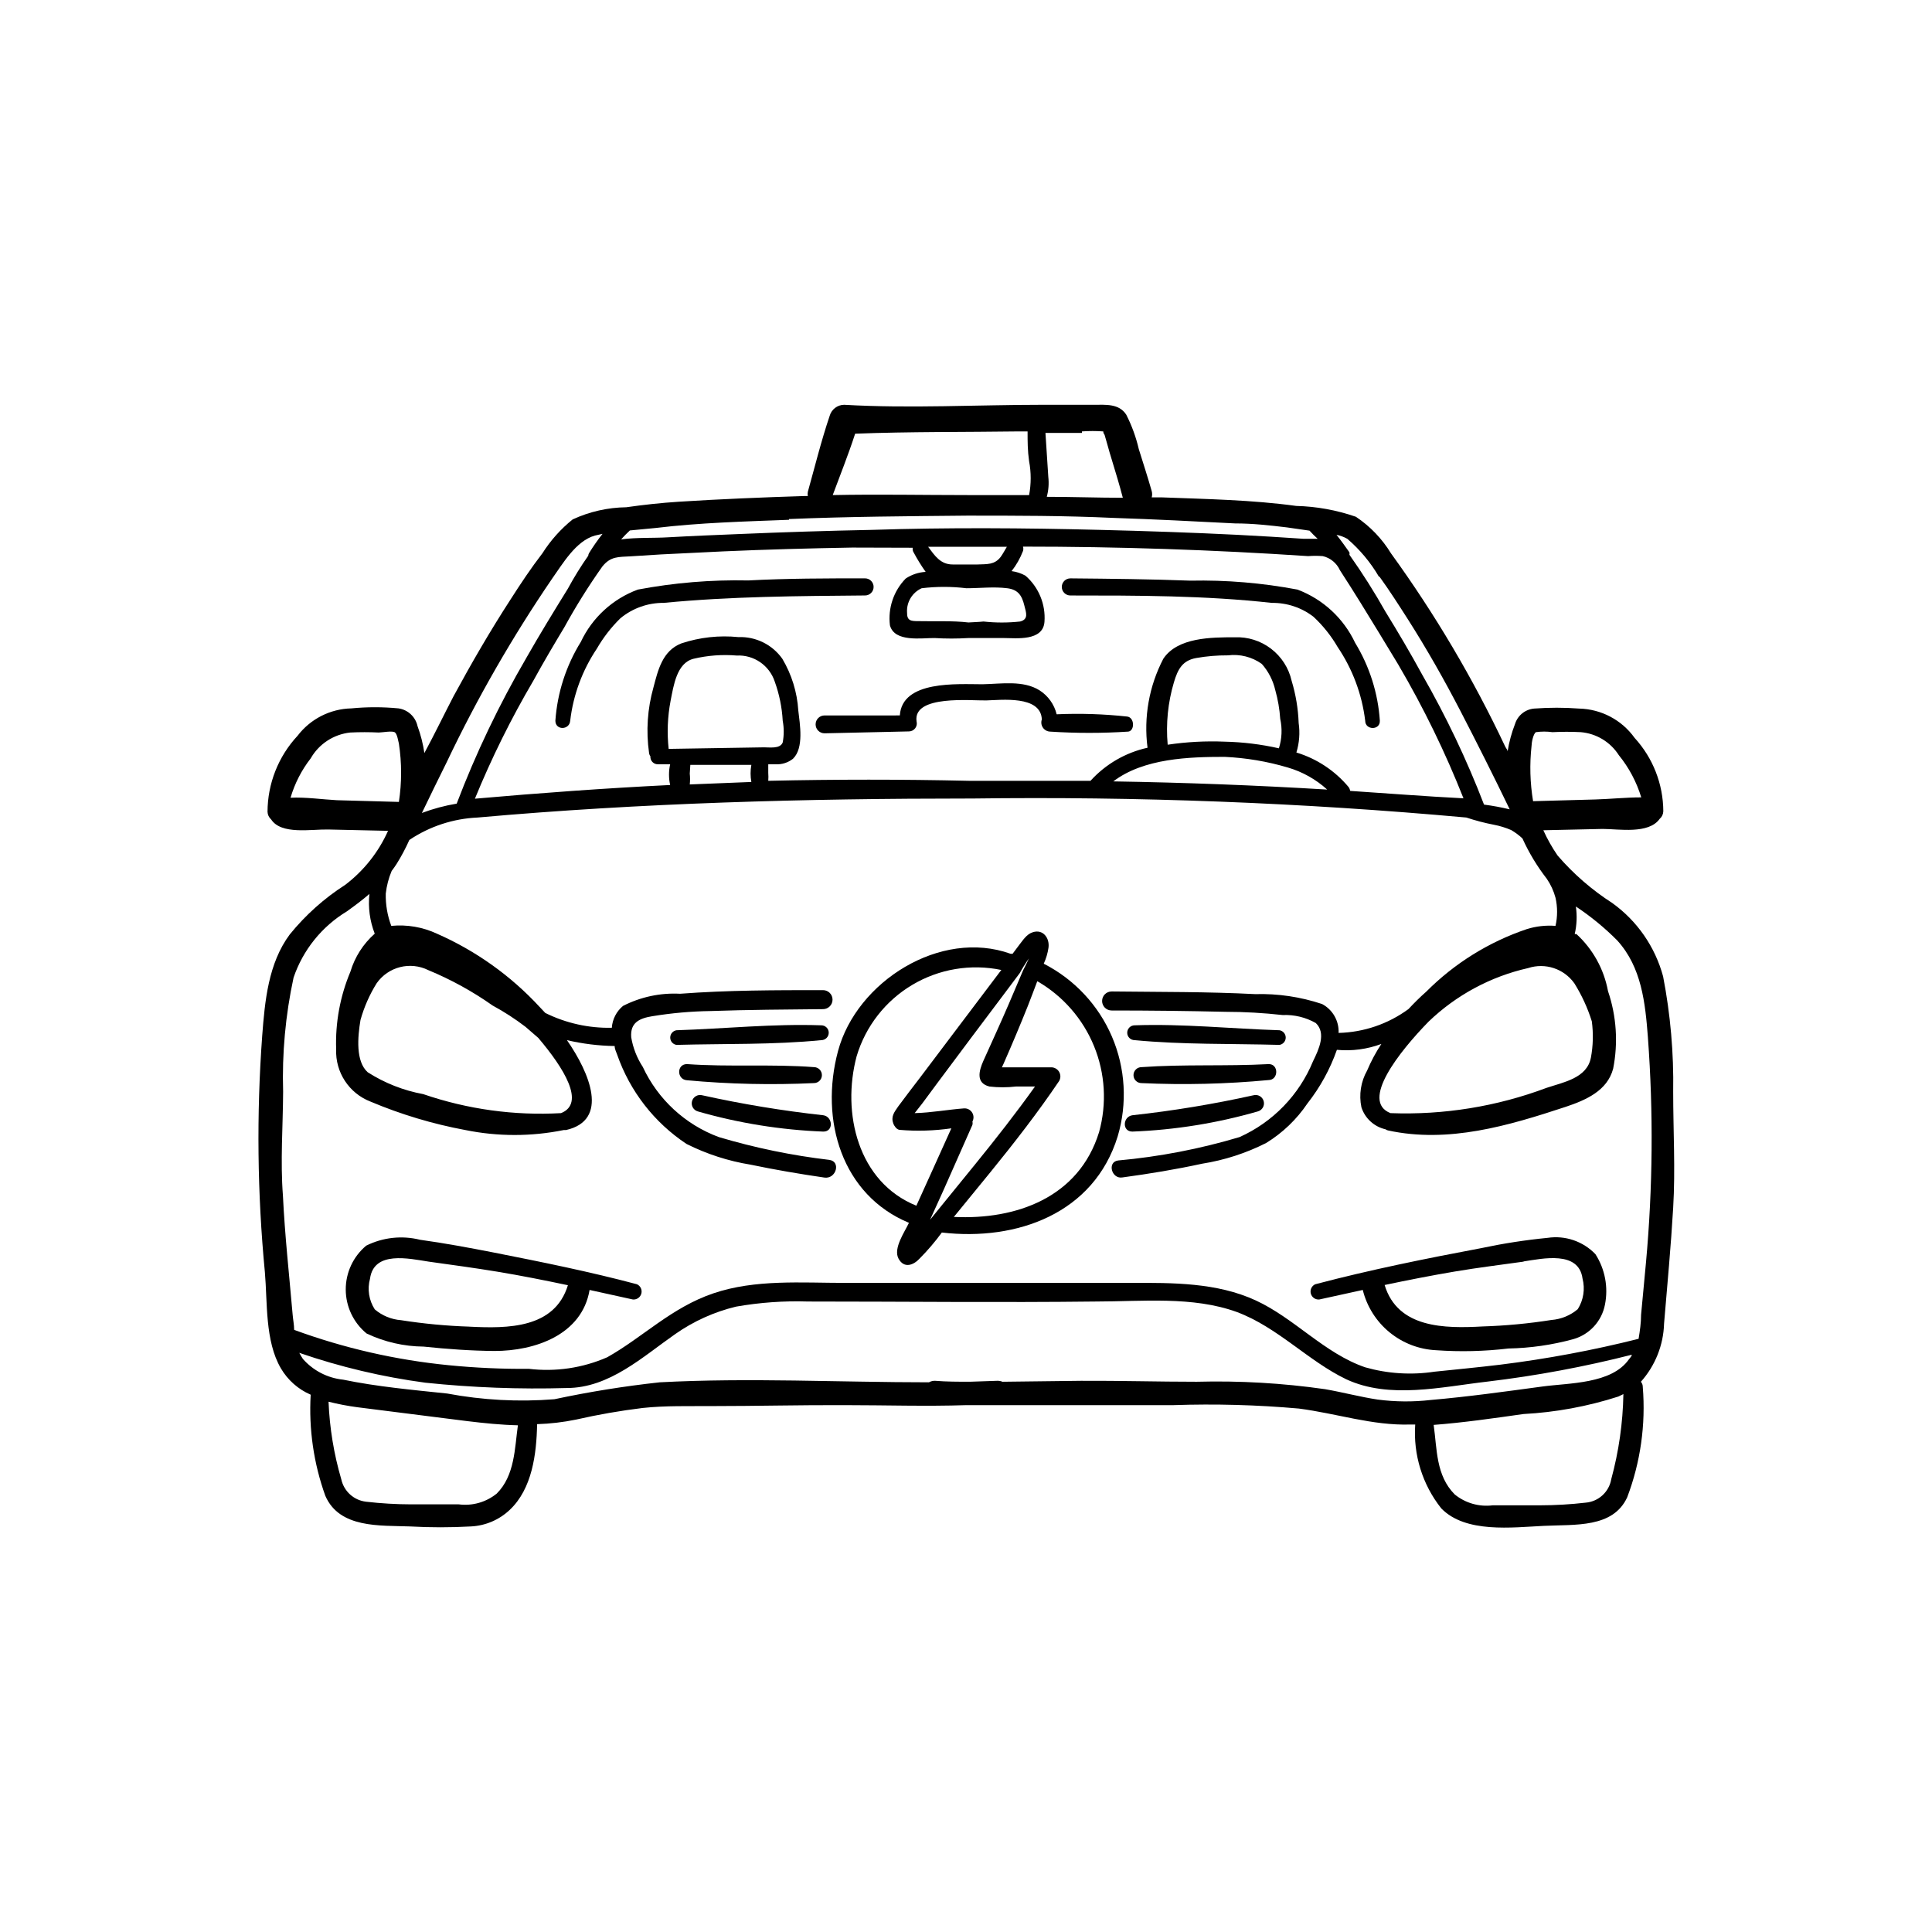 <?xml version="1.0" encoding="UTF-8"?>
<!-- Uploaded to: SVG Repo, www.svgrepo.com, Generator: SVG Repo Mixer Tools -->
<svg fill="#000000" width="800px" height="800px" version="1.1" viewBox="144 144 512 512" xmlns="http://www.w3.org/2000/svg">
 <g>
  <path d="m384.88 468.06c-1.059 2.316-4.231 6.75-2.769 9.473 1.461 2.719 3.981 1.762 5.594 0 2.133-2.148 4.106-4.457 5.894-6.902 19.902 2.316 40.305-5.039 46.602-25.492 2.594-8.715 2.055-18.062-1.523-26.418-3.582-8.359-9.977-15.195-18.074-19.328 0.617-1.344 1.043-2.769 1.258-4.234 0.352-2.57-1.461-5.039-4.231-4.082-1.562 0.504-2.519 2.066-3.477 3.273l-1.812 2.418h-0.504c-18.59-6.699-40.809 7.356-45.746 25.746s1.055 38.191 18.789 45.547zm50.383-24.031c-5.34 17.332-21.965 23.277-38.492 22.469l0.504-0.605 9.219-11.285c6.348-7.809 12.543-15.77 18.188-24.133v0.004c0.43-0.746 0.434-1.66 0.008-2.406-0.426-0.746-1.215-1.211-2.07-1.223h-9.371-3.727l0.504-1.109c2.215-5.039 4.332-10.078 6.348-15.113 0.855-2.215 1.715-4.434 2.519-6.602h-0.004c6.781 3.906 12.07 9.957 15.035 17.199 2.965 7.242 3.434 15.266 1.34 22.805zm-18.59-46.047c-0.656 1.512-1.512 3.023-1.715 3.578l-3.625 8.512c-2.168 5.039-4.484 10.078-6.75 15.113-1.16 2.621-2.016 5.844 1.613 6.75l-0.004 0.004c2.344 0.273 4.711 0.273 7.055 0h5.039c-5.039 7.055-10.328 13.805-15.77 20.504l-9.219 11.336-2.82 3.477 3.68-8.113 7.559-17.078h-0.008c0.066-0.281 0.066-0.574 0-0.855 0.402-0.754 0.367-1.664-0.094-2.387-0.457-0.719-1.27-1.137-2.121-1.09-4.133 0.301-8.766 1.16-13.098 1.258l2.016-2.57 4.18-5.644 8.918-11.941 8.562-11.383 4.231-5.644c0.254-0.551 1.312-2.312 2.371-3.824zm-45.645 25.895c2.371-7.914 7.629-14.648 14.727-18.871 7.098-4.227 15.523-5.637 23.613-3.953l-0.352 0.453-10.883 14.41-10.379 13.754c-1.914 2.519-3.879 5.039-5.691 7.508-1.109 1.613-2.016 2.719-1.309 4.637 0.301 0.656 0.805 1.461 1.613 1.613l-0.008-0.004c4.586 0.391 9.203 0.254 13.758-0.402-3.074 6.852-6.195 13.703-9.27 20.504-15.469-6.246-19.852-24.535-15.82-39.648z"/>
  <path d="m241.15 497.39c4.723 2.242 9.883 3.43 15.113 3.473 6.246 0.656 12.543 1.109 18.793 1.16 10.73 0 23.176-4.281 25.191-16.172l11.438 2.519h-0.004c1.035 0.117 2-0.539 2.277-1.543 0.277-1.004-0.219-2.059-1.168-2.488-12.496-3.324-25.191-5.894-37.988-8.414-6.449-1.258-12.949-2.469-19.496-3.375-4.789-1.191-9.844-0.637-14.258 1.562-3.453 2.887-5.441 7.16-5.422 11.66s2.043 8.758 5.523 11.617zm0.906-14.508c1.008-7.508 10.328-5.34 15.566-4.535 6.098 0.855 12.141 1.664 18.238 2.672s12.445 2.266 18.641 3.578c-3.527 11.488-15.922 11.488-26.047 10.984v-0.008c-6.09-0.191-12.164-0.766-18.188-1.711-2.562-0.195-5-1.199-6.953-2.871-1.551-2.402-2.008-5.352-1.258-8.113z"/>
  <path d="m493.66 488.37 11.488-2.519c1.09 4.402 3.57 8.332 7.074 11.211 3.504 2.875 7.844 4.547 12.371 4.762 6.383 0.453 12.793 0.301 19.145-0.457 5.809-0.109 11.578-0.941 17.18-2.469 4.316-1.215 7.574-4.766 8.414-9.168 0.918-4.609 0.016-9.395-2.519-13.352-3.273-3.422-8.012-5.039-12.695-4.332-5.906 0.578-11.777 1.488-17.582 2.723-14.711 2.769-29.473 5.742-43.984 9.574v-0.004c-0.945 0.43-1.441 1.484-1.168 2.488 0.277 1.004 1.242 1.66 2.277 1.543zm54.109-10.078c5.039-0.754 14.609-2.922 15.617 4.535 0.715 2.762 0.258 5.695-1.258 8.113-1.973 1.672-4.426 2.676-7.004 2.871-6.019 0.949-12.094 1.52-18.188 1.711-10.078 0.555-22.52 0.504-25.996-10.984 6.195-1.309 12.395-2.519 18.641-3.578 6.246-1.055 12.141-1.758 18.188-2.617z"/>
  <path d="m587.41 464.03c0.605-10.078 0-20.453 0-30.73 0.172-10.242-0.723-20.473-2.668-30.531-2.113-7.836-6.863-14.707-13.453-19.445-5.418-3.481-10.305-7.723-14.508-12.598-1.457-2.117-2.723-4.359-3.781-6.699l15.719-0.352c4.231 0 12.191 1.461 15.113-2.672h0.004c0.586-0.508 0.934-1.238 0.957-2.016-0.035-7.203-2.746-14.133-7.609-19.445-3.398-4.746-8.828-7.617-14.66-7.762-3.992-0.301-8-0.301-11.992 0-2.348 0.219-4.336 1.828-5.035 4.082-0.91 2.344-1.57 4.773-1.965 7.254 0-0.402-0.453-0.855-0.656-1.309-8.469-17.945-18.586-35.066-30.23-51.137-2.363-3.879-5.543-7.199-9.32-9.723-5.094-1.766-10.43-2.734-15.816-2.871-11.738-1.613-23.781-1.812-35.57-2.266h-2.719l-0.004-0.004c0.148-0.543 0.148-1.117 0-1.66-1.059-3.727-2.266-7.406-3.426-11.133v-0.004c-0.734-3.16-1.852-6.223-3.324-9.117-1.914-2.973-5.441-2.621-8.566-2.621h-13.449c-17.531 0-35.266 1.008-52.75 0-1.781 0.02-3.336 1.211-3.828 2.922-2.266 6.699-3.93 13.504-5.793 20.152-0.074 0.367-0.074 0.742 0 1.109h-0.957c-11.082 0.352-22.219 0.805-33.301 1.512-4.637 0.301-9.27 0.805-13.855 1.461-4.91 0.062-9.754 1.16-14.207 3.223-3.144 2.531-5.852 5.562-8.012 8.969-3.023 3.93-5.742 8.012-8.414 12.191-5.391 8.312-10.328 16.828-15.113 25.645-2.621 5.039-5.039 10.078-7.758 15.113-0.355-2.441-0.961-4.836-1.816-7.152-0.539-2.457-2.547-4.324-5.035-4.688-4.156-0.402-8.34-0.402-12.496 0-5.609 0.125-10.855 2.797-14.258 7.258-5.098 5.473-7.941 12.672-7.961 20.152 0.027 0.773 0.375 1.504 0.957 2.016 2.672 4.133 10.68 2.57 15.113 2.672l15.871 0.352v-0.004c-2.519 5.644-6.418 10.562-11.336 14.309-5.574 3.57-10.539 8.012-14.711 13.152-5.691 7.656-6.602 17.633-7.305 26.852-1.527 20.855-1.293 41.805 0.707 62.625 0.707 8.062 0 18.238 4.231 25.492 1.82 3.121 4.59 5.574 7.91 7.004-0.527 9.102 0.793 18.219 3.879 26.801 3.777 8.664 14.461 7.809 22.418 8.113 5.387 0.301 10.789 0.301 16.172 0 3.84-0.188 7.488-1.742 10.281-4.387 5.945-5.594 7.106-14.812 7.254-22.723v0.004c3.469-0.109 6.926-0.512 10.328-1.211 5.82-1.324 11.707-2.352 17.633-3.074 6.098-0.656 12.242-0.453 18.391-0.504 11.688 0 23.375-0.301 35.266-0.25 10.68 0 21.41 0.352 32.145 0h28.719 26.148-0.004c11.09-0.379 22.195-0.074 33.25 0.906 10.078 1.309 19.445 4.535 29.523 4.231h1.309c-0.551 8.012 1.91 15.934 6.902 22.219 6.449 6.648 18.793 5.039 27.156 4.637s18.34 0.605 22.117-7.559c3.531-9.312 4.941-19.293 4.133-29.219 0.016-0.52-0.168-1.02-0.504-1.41 3.801-4.254 5.981-9.715 6.144-15.418 0.859-10.227 1.816-20.457 2.418-30.734zm-21.816-39.699c-1.059 5.391-7.203 6.449-11.738 7.961h0.004c-13.207 4.953-27.27 7.231-41.363 6.699-8.113-3.176 2.367-16.324 10.078-24.234l-0.004 0.004c7.336-7.059 16.469-11.973 26.402-14.211 4.523-1.477 9.48 0.156 12.242 4.031 1.969 3.148 3.523 6.535 4.633 10.078 0.43 3.215 0.348 6.481-0.25 9.672zm-15.715-82.676c0-0.754 0.402-3.125 1.16-3.629l-0.004 0.004c1.457-0.203 2.93-0.203 4.383 0 2.504-0.129 5.008-0.129 7.508 0 4.125 0.352 7.852 2.606 10.078 6.094 2.688 3.309 4.707 7.106 5.945 11.188-4.031 0-8.414 0.453-12.191 0.555l-16.473 0.453-0.004-0.004c-0.805-4.844-0.941-9.777-0.402-14.66zm-40.305-44.84c2.621 3.629 5.039 7.406 7.457 11.184 5.039 7.91 9.672 16.07 14.008 24.434 4.332 8.363 8.816 17.281 13.047 26.047v0.004c-2.246-0.535-4.516-0.957-6.805-1.258-4.566-11.875-10.039-23.379-16.371-34.41-3.074-5.644-6.348-11.184-9.723-16.676h-0.004c-2.926-5.199-6.121-10.246-9.57-15.117 0.039-0.215 0.039-0.438 0-0.652-1.109-1.562-2.215-3.125-3.426-4.637 1.008 0.199 1.977 0.555 2.871 1.059 3.324 2.856 6.152 6.242 8.363 10.023zm-54.461 27.965c1.008-3.375 2.215-5.742 5.894-6.398 2.777-0.488 5.59-0.723 8.41-0.707 3.168-0.398 6.371 0.41 8.969 2.266 1.758 1.984 2.984 4.375 3.578 6.953 0.699 2.484 1.137 5.035 1.309 7.609 0.57 2.59 0.449 5.281-0.352 7.809-4.715-1.066-9.527-1.656-14.359-1.762-5.051-0.211-10.113 0.059-15.113 0.805-0.5-5.582 0.062-11.207 1.664-16.574zm13.449 19.797c5.668 0.262 11.285 1.207 16.727 2.824 3.875 1.129 7.441 3.129 10.43 5.844-18.875-1.141-37.77-1.863-56.68-2.168 8.062-6.144 20.152-6.5 29.523-6.5zm33.25 8.969h0.004c-0.078-0.363-0.23-0.711-0.457-1.008-3.617-4.312-8.414-7.484-13.801-9.117 0.777-2.527 0.984-5.195 0.602-7.809-0.137-3.793-0.762-7.555-1.863-11.188-0.766-3.391-2.699-6.402-5.461-8.512-2.762-2.109-6.18-3.18-9.652-3.023-6.098 0-15.113 0-18.895 5.691-3.769 7.246-5.231 15.477-4.18 23.578-5.824 1.285-11.109 4.348-15.117 8.766h-31.891-0.352c-17.668-0.402-35.383-0.402-53.152 0 0.055-0.703 0.055-1.41 0-2.113v-2.266l2.016-0.004c1.637 0.078 3.25-0.441 4.535-1.461 2.973-2.871 1.812-9.219 1.41-12.797-0.301-4.836-1.754-9.535-4.231-13.703-2.66-3.762-7.039-5.922-11.641-5.742-5.098-0.516-10.25 0.051-15.113 1.664-5.039 1.965-6.195 7.106-7.406 11.688-1.59 5.633-1.984 11.535-1.16 17.328 0.035 0.332 0.156 0.645 0.355 0.91-0.043 0.555 0.152 1.102 0.535 1.504 0.383 0.406 0.922 0.625 1.48 0.609h3.223c-0.406 1.809-0.406 3.684 0 5.492-17.281 0.855-34.562 2.117-51.742 3.629 4.406-10.77 9.574-21.207 15.469-31.238 2.621-4.785 5.391-9.473 8.211-14.156 3.051-5.562 6.414-10.945 10.078-16.121 2.215-2.769 4.281-2.519 7.559-2.719l8.062-0.504 16.473-0.805c11.387-0.504 22.773-0.805 34.109-1.008l16.066 0.047c-0.082 0.477 0.027 0.965 0.305 1.359 0.934 1.746 1.977 3.426 3.121 5.039-1.887 0.102-3.715 0.711-5.289 1.762-3.203 3.285-4.738 7.844-4.18 12.395 1.211 4.586 8.465 3.324 11.84 3.375 2.969 0.176 5.945 0.176 8.914 0h9.523c3.125 0 10.328 0.906 10.68-4.332 0.332-4.629-1.535-9.145-5.035-12.191-1.137-0.637-2.387-1.047-3.68-1.211 1.266-1.617 2.285-3.418 3.023-5.34 0.117-0.375 0.117-0.781 0-1.156 25.191 0 50.383 0.84 75.57 2.519 1.293-0.102 2.59-0.102 3.879 0 2.008 0.469 3.684 1.848 4.535 3.727 1.863 2.871 3.68 5.742 5.492 8.664 3.375 5.441 6.699 10.934 10.078 16.523l-0.004 0.004c6.625 11.297 12.367 23.086 17.18 35.266-10.023-0.504-20-1.309-30.023-1.965zm-180.61-11.082c-0.461-4.234-0.293-8.516 0.504-12.699 0.805-4.031 1.613-10.078 6.098-11.184h-0.004c3.746-0.887 7.606-1.176 11.438-0.855 4.531-0.23 8.652 2.598 10.078 6.902 1.203 3.34 1.918 6.836 2.113 10.379 0.355 1.898 0.355 3.844 0 5.742-0.707 1.812-3.527 1.258-5.34 1.309zm5.742 4.231h16.172c-0.273 1.5-0.273 3.035 0 4.535l-16.324 0.656 0.004-0.004c0.102-0.953 0.102-1.914 0-2.871zm73.707-37.734c-4.281-0.504-8.766-0.25-13.047-0.352-2.117 0-3.273 0-3.223-2.316l-0.004-0.004c-0.156-2.731 1.387-5.273 3.879-6.398 3.934-0.477 7.91-0.477 11.84 0 3.578 0 7.254-0.453 10.832 0 2.82 0.352 3.879 1.863 4.535 4.586 0.453 1.812 1.211 3.629-1.109 4.231-3.231 0.355-6.492 0.355-9.723 0-1.309 0.152-2.668 0.152-3.981 0.254zm2.418-15.367h-6.602c-3.223 0-4.734-2.316-6.5-4.684h20.859c-0.555 0.906-1.008 1.812-1.664 2.719-1.609 2.066-3.574 1.863-6.094 1.965zm27.66-35.266c1.879-0.133 3.766-0.133 5.644 0 0 0 0 0.504 0.352 0.906l0.754 2.621c0.352 1.309 0.754 2.672 1.16 3.981 1.008 3.324 2.016 6.602 2.922 10.078-6.648 0-13.25-0.25-20.152-0.25v-0.004c0.469-1.723 0.605-3.519 0.402-5.293l-0.754-11.637h9.672zm-60.105 0.605c14.461-0.555 29.02-0.402 43.527-0.605h2.168c0 2.621 0 5.039 0.402 7.91h0.004c0.555 2.961 0.555 6.004 0 8.965h-16.223c-11.941 0-23.879-0.25-35.82 0 1.914-5.188 4.078-10.527 5.941-16.27zm-17.531 22.621c15.719-0.656 31.438-0.754 47.207-0.906 12.949 0 25.895 0 38.793 0.605 10.781 0.352 21.512 0.906 32.242 1.461 4.586 0 9.168 0.504 13.754 1.059l5.945 0.855v-0.004c0.688 0.762 1.41 1.484 2.168 2.168h-3.68c-5.844-0.402-11.738-0.754-17.633-1.059-12.141-0.605-24.234-1.008-36.375-1.309-20.152-0.504-40.305-0.656-60.457 0-11.723 0.234-23.477 0.605-35.266 1.109-6.195 0.25-12.445 0.504-18.641 0.855-4.031 0.25-8.414 0-12.543 0.555 0.707-0.805 1.512-1.613 2.316-2.367l6.852-0.656c11.688-1.41 23.629-1.715 35.316-2.168zm-62.824 15.867c2.871-4.031 6.348-10.078 11.387-11.488l2.016-0.453v0.004c-1.273 1.609-2.449 3.293-3.527 5.035-0.152 0.227-0.238 0.488-0.254 0.758-1.965 2.797-3.766 5.707-5.391 8.715-3.777 6.098-7.508 12.191-11.035 18.391h0.004c-7.195 12.336-13.363 25.242-18.441 38.59-3.144 0.52-6.234 1.348-9.219 2.469 2.168-4.535 4.383-9.02 6.602-13.504l-0.004 0.004c8.023-16.867 17.34-33.09 27.863-48.52zm2.418 141.57c-12.387 0.703-24.793-1.008-36.527-5.035-5.231-0.961-10.227-2.93-14.711-5.797-3.223-2.871-2.672-9.32-1.914-13.855v0.004c0.957-3.43 2.398-6.707 4.281-9.727 3.078-4.391 8.906-5.867 13.703-3.477 6.008 2.484 11.719 5.625 17.031 9.371 3.047 1.652 5.961 3.539 8.715 5.644l3.375 2.922c6.801 8.012 12.598 17.332 6.047 19.949zm-71.691-83.582c1.113-3.777 2.922-7.316 5.34-10.426 2.191-3.836 6.09-6.383 10.48-6.856 2.516-0.125 5.039-0.125 7.555 0 0.957 0 3.727-0.555 4.332 0 0.605 0.555 0.805 2.215 1.008 2.922v0.004c0.781 5.125 0.781 10.34 0 15.465l-16.426-0.453c-3.875-0.203-8.309-0.855-12.289-0.656zm-1.965 77.891c-0.305-10.152 0.625-20.301 2.769-30.23 2.496-7.32 7.488-13.527 14.105-17.531 2.117-1.512 4.133-3.023 5.996-4.637-0.379 3.574 0.105 7.184 1.41 10.531-3.047 2.691-5.281 6.18-6.449 10.078-2.731 6.496-4.019 13.508-3.777 20.555-0.242 6.078 3.398 11.645 9.07 13.855 8.098 3.418 16.543 5.953 25.188 7.555 8.598 1.746 17.453 1.746 26.047 0h0.605c11.539-2.621 6.297-15.113 0.25-23.832l0.004 0.004c4.144 0.973 8.387 1.496 12.645 1.559 0 0.805 0.402 1.562 0.656 2.266v0.004c3.371 9.691 9.832 18.012 18.387 23.68 5.348 2.684 11.074 4.535 16.98 5.492 6.5 1.359 13.047 2.469 19.598 3.426 3.074 0.402 4.383-4.231 1.309-4.684v-0.004c-9.93-1.168-19.738-3.191-29.32-6.047-8.906-3.297-16.148-9.977-20.152-18.59-1.555-2.379-2.602-5.055-3.074-7.859-0.301-3.93 2.215-5.039 5.644-5.594v0.004c5.078-0.832 10.215-1.289 15.363-1.363 10.078-0.352 19.902-0.402 29.824-0.504h0.004c1.391 0 2.519-1.125 2.519-2.519 0-1.391-1.129-2.516-2.519-2.516-12.594 0-25.191 0-37.887 0.957-5.234-0.277-10.449 0.836-15.117 3.223-1.742 1.441-2.816 3.539-2.969 5.793-6.109 0.133-12.16-1.215-17.637-3.93l-1.512-1.613v0.004c-7.637-8.27-16.898-14.871-27.203-19.398-3.773-1.758-7.949-2.469-12.094-2.066-1.031-2.734-1.527-5.641-1.461-8.562 0.23-2.062 0.758-4.082 1.562-5.996 0.453-0.605 0.906-1.211 1.309-1.863h0.004c1.27-2.035 2.398-4.156 3.375-6.348 5.367-3.606 11.625-5.66 18.086-5.945 43.43-3.879 86.906-5.039 130.49-5.039h0.555-0.004c43.723-0.586 87.445 1.094 130.99 5.039 2.391 0.797 4.832 1.438 7.305 1.914 1.574 0.301 3.113 0.773 4.586 1.41 1.07 0.625 2.066 1.367 2.973 2.215 1.723 3.801 3.887 7.387 6.449 10.684 1.051 1.535 1.836 3.238 2.316 5.035 0.555 2.457 0.555 5.004 0 7.457-2.566-0.203-5.148 0.09-7.609 0.855-10.043 3.391-19.168 9.066-26.648 16.578-1.664 1.461-3.223 3.023-4.734 4.637l-0.004-0.004c-5.375 3.938-11.828 6.137-18.488 6.301 0.137-3.188-1.566-6.168-4.383-7.66-5.715-1.906-11.715-2.793-17.734-2.621-12.645-0.656-25.191-0.555-38.039-0.707v0.004c-1.391 0-2.519 1.129-2.519 2.519s1.129 2.519 2.519 2.519c10.078 0 20.152 0.117 30.23 0.352 5.039 0 10.078 0.301 15.113 0.855 3.062-0.133 6.102 0.602 8.766 2.117 2.82 2.672 0.805 7.004-0.707 10.078v-0.004c-3.672 8.973-10.652 16.188-19.496 20.152-10.496 3.137-21.281 5.215-32.191 6.199-2.973 0.402-1.715 5.039 1.211 4.484 7.055-0.957 14.105-2.117 21.059-3.629h-0.004c5.914-0.934 11.641-2.785 16.98-5.492 4.352-2.668 8.082-6.242 10.934-10.477 3.363-4.277 6.004-9.078 7.809-14.211 3.996 0.379 8.027-0.156 11.789-1.559-1.477 2.227-2.742 4.59-3.781 7.051-1.668 2.949-2.203 6.406-1.512 9.723 0.945 2.949 3.383 5.172 6.398 5.848 0.195 0.148 0.418 0.254 0.656 0.301 16.02 3.477 31.941-1.258 47.055-6.246 5.441-1.812 11.035-4.281 12.594-10.078h0.004c1.363-6.867 0.895-13.977-1.359-20.605-1.07-5.812-4.008-11.121-8.363-15.113h-0.457c0.555-2.394 0.66-4.875 0.305-7.305 3.957 2.621 7.637 5.644 10.984 9.016 6.449 7.106 7.406 16.523 8.113 25.695h-0.004c1.469 19.832 1.301 39.75-0.504 59.551-0.402 4.684-0.906 9.32-1.309 13.957 0 2.066-0.301 4.231-0.656 6.348-12.055 3.035-24.289 5.32-36.625 6.852-5.844 0.707-11.637 1.258-17.48 1.863h-0.004c-6.125 0.93-12.379 0.535-18.34-1.16-10.781-3.68-18.742-13-29.02-17.734-10.277-4.734-21.965-4.684-33.199-4.637h-75.57c-11.586 0-23.832-1.008-34.965 2.769-11.137 3.781-18.691 11.641-28.113 16.934-6.523 2.856-13.688 3.914-20.758 3.07-7.082 0.059-14.16-0.258-21.211-0.957-14.012-1.371-27.793-4.519-41.008-9.371 0-1.359-0.301-2.769-0.402-4.082-0.906-10.48-2.066-20.957-2.57-31.488-0.707-9.117 0-18.285 0.051-27.555zm56.629 106.5c-2.824 2.301-6.469 3.34-10.078 2.871h-12.543c-4.027-0.008-8.047-0.242-12.043-0.703-3.231-0.379-5.859-2.769-6.551-5.945-1.961-6.688-3.094-13.59-3.375-20.555 2.508 0.633 5.047 1.121 7.609 1.461l29.121 3.68c4.586 0.555 9.02 1.008 13.453 1.109-0.859 6.094-0.809 13.297-5.594 18.082zm233.52-24.887c-4.734-0.707-9.371-1.965-14.055-2.769h-0.004c-11.258-1.613-22.637-2.269-34.008-1.965-10.078 0-20.402-0.301-30.633-0.25l-20.809 0.25h0.004c-0.434-0.176-0.895-0.262-1.359-0.254l-7.254 0.25c-3.074 0-6.195 0-9.27-0.25h-0.004c-0.562-0.012-1.117 0.129-1.609 0.402-23.781 0-47.609-1.258-71.34 0-9.375 1.02-18.691 2.516-27.914 4.484-9.496 0.758-19.051 0.246-28.414-1.512-9.117-0.957-18.59-1.812-27.609-3.68v0.004c-4.106-0.434-7.898-2.394-10.629-5.492-0.348-0.52-0.668-1.059-0.957-1.613 10.844 3.738 22.035 6.387 33.402 7.91 12.449 1.301 24.973 1.773 37.484 1.41 11.285 0 20.152-8.312 28.766-14.309 4.856-3.402 10.309-5.863 16.074-7.254 6.301-1.109 12.699-1.566 19.094-1.359 25.441 0 50.883 0.301 76.328 0 12.191 0 25.594-1.461 37.281 2.769 10.832 4.031 18.941 13 29.02 17.836 11.488 5.34 25.191 2.016 37.535 0.605h-0.004c12.855-1.535 25.594-3.91 38.141-7.106 0 0.402-0.453 0.805-0.754 1.211-4.586 6.551-15.82 6.246-22.871 7.203-10.078 1.359-19.75 2.719-29.676 3.578h-0.004c-4.637 0.531-9.324 0.5-13.953-0.102zm61.816 21.109c-0.582 3.359-3.356 5.902-6.75 6.195-4 0.465-8.02 0.699-12.043 0.707h-12.594c-3.613 0.461-7.254-0.578-10.078-2.871-5.039-5.039-4.684-12.09-5.594-18.438 7.91-0.605 15.922-1.762 23.73-2.871v-0.004c8.562-0.449 17.031-2.008 25.191-4.633l1.359-0.656c-0.133 7.629-1.219 15.211-3.223 22.57z"/>
  <path d="m373.25 297.27c-10.078 0-20.656 0-30.984 0.555v-0.004c-9.797-0.203-19.59 0.605-29.223 2.422-6.66 2.453-12.086 7.43-15.113 13.852-3.914 6.32-6.231 13.496-6.75 20.91 0 2.57 3.727 2.519 3.93 0 0.801-6.836 3.219-13.379 7.055-19.094 1.703-2.961 3.805-5.672 6.246-8.062 3.227-2.672 7.297-4.117 11.488-4.082 17.734-1.715 35.57-1.812 53.352-1.965 1.254 0 2.266-1.016 2.266-2.266 0-1.254-1.012-2.266-2.266-2.266z"/>
  <path d="m487.86 300.25c-9.363-1.773-18.887-2.57-28.414-2.371-10.629-0.402-21.211-0.504-31.789-0.605l-0.004 0.004c-1.25 0-2.266 1.012-2.266 2.266 0 1.25 1.016 2.266 2.266 2.266 17.785 0 35.668 0 53.402 1.965h0.004c3.988-0.055 7.875 1.242 11.031 3.68 2.516 2.34 4.672 5.039 6.398 8.012 3.953 5.844 6.457 12.543 7.305 19.547 0 2.519 3.981 2.57 3.879 0h0.004c-0.484-7.312-2.731-14.402-6.551-20.656-3.062-6.508-8.535-11.57-15.266-14.105z"/>
  <path d="m442.77 333.9c-6.223-0.68-12.488-0.883-18.742-0.605-0.641-2.621-2.262-4.894-4.535-6.348-4.332-2.719-10.078-1.715-15.113-1.613-6.648 0-21.312-1.109-21.914 8.262l-19.953 0.004c-1.309 0-2.367 1.059-2.367 2.367s1.059 2.367 2.367 2.367l22.367-0.504c0.656-0.008 1.27-0.32 1.664-0.84 0.395-0.523 0.523-1.199 0.352-1.828-1.008-7.106 14.609-5.441 18.488-5.543 3.879-0.102 14.461-1.41 14.711 5.039h0.004c-0.258 0.719-0.156 1.52 0.27 2.156 0.43 0.637 1.133 1.031 1.895 1.066 6.914 0.453 13.848 0.453 20.758 0 1.715-0.254 1.664-3.68-0.25-3.981z"/>
  <path d="m361.66 415.72c-12.746-0.453-25.695 0.906-38.391 1.309-0.953 0.152-1.652 0.977-1.652 1.941 0 0.961 0.699 1.785 1.652 1.938 12.695-0.352 25.695 0 38.391-1.258 1.082 0 1.965-0.883 1.965-1.965 0-1.086-0.883-1.965-1.965-1.965z"/>
  <path d="m359.7 431.03c1.168 0 2.113-0.945 2.113-2.113s-0.945-2.117-2.113-2.117c-11.133-0.855-22.469 0-33.656-0.805-2.769 0-2.719 4.082 0 4.281 11.188 1.035 22.434 1.285 33.656 0.754z"/>
  <path d="m362.16 439.55c-10.77-1.184-21.465-2.949-32.043-5.289-1.184-0.32-2.402 0.379-2.723 1.562-0.32 1.18 0.379 2.398 1.562 2.719 10.812 3.109 21.961 4.902 33.203 5.34 2.82 0.051 2.566-3.981 0-4.332z"/>
  <path d="m444.69 419.65c12.645 1.211 25.645 0.906 38.391 1.258 0.949-0.152 1.648-0.977 1.648-1.938 0-0.965-0.699-1.789-1.648-1.941-12.746-0.402-25.695-1.762-38.391-1.309-1.086 0-1.965 0.879-1.965 1.965 0 1.082 0.879 1.965 1.965 1.965z"/>
  <path d="m480.16 426c-11.184 0.605-22.469 0-33.656 0.805-1.168 0-2.117 0.949-2.117 2.117s0.949 2.113 2.117 2.113c11.223 0.516 22.469 0.246 33.656-0.805 2.719 0 2.769-4.332 0-4.231z"/>
  <path d="m444.13 443.88c11.242-0.434 22.391-2.231 33.199-5.34 1.184-0.32 1.883-1.539 1.562-2.719-0.32-1.184-1.539-1.883-2.719-1.562-10.578 2.344-21.273 4.113-32.043 5.289-2.621 0.352-2.82 4.383 0 4.332z"/>
 </g>
</svg>
